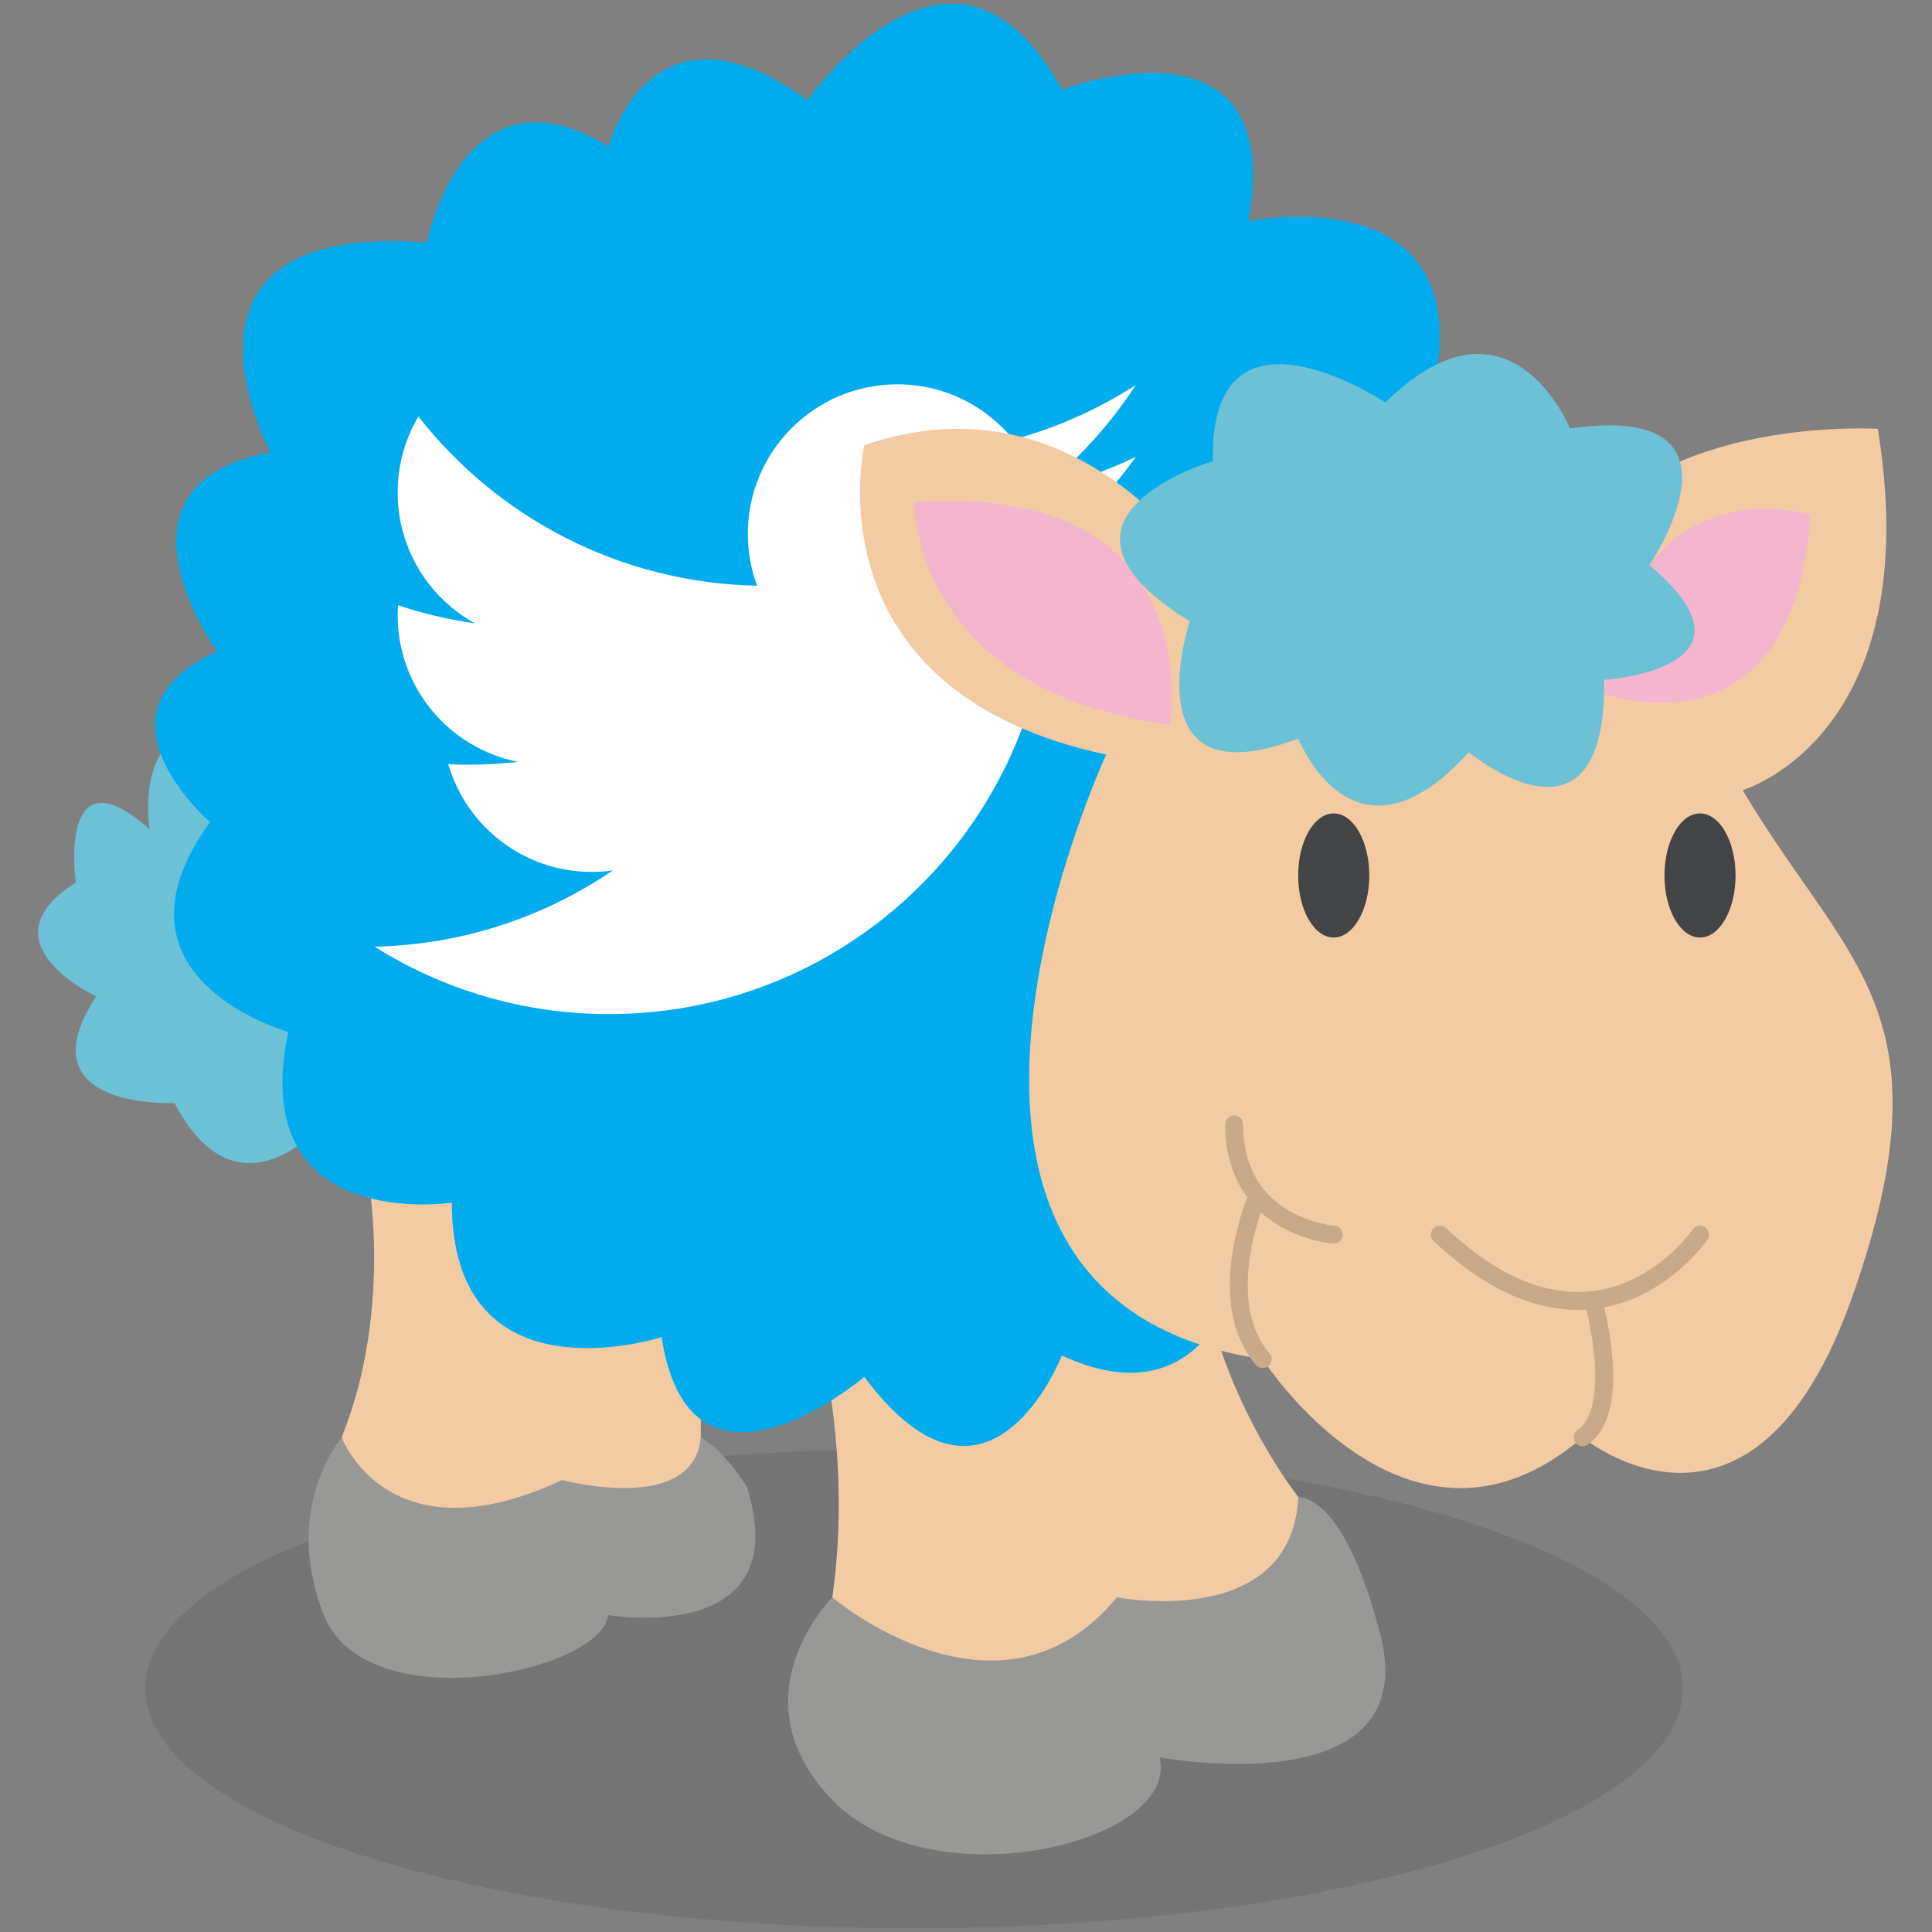 <?xml version="1.0" ?><!DOCTYPE svg  PUBLIC '-//W3C//DTD SVG 1.1//EN'  'http://www.w3.org/Graphics/SVG/1.1/DTD/svg11.dtd'><svg enable-background="new 0 0 512 512" height="512px" id="Layer_1" version="1.1" viewBox="0 0 512 512" width="512px" xml:space="preserve" xmlns="http://www.w3.org/2000/svg" xmlns:xlink="http://www.w3.org/1999/xlink"><rect x="0" y="0" width="512" height="512" fill="#808080" stroke="none"/><g><g opacity="0.12"><g><rect fill="none" height="127.055" width="407.443" x="38.532" y="383.945"/><path d="M445.976,447.459c0,35.1-91.199,63.541-203.722,63.541c-112.512,0-203.722-28.441-203.722-63.541     c0-35.08,91.21-63.521,203.722-63.521C354.776,383.938,445.976,412.379,445.976,447.459" fill="#231F20"/></g></g><path d="M90.535,380.904c0,0-16.017,18.854-4.715,47.117c11.305,28.27,73.505,15.084,75.387,0   c0,0,49.95,8.484,36.757-33.932c0,0-5.657-9.41-12.247-13.186H90.535z" fill="#989897"/><path d="M220.577,423.312c0,0-26.379,26.379,0,53.711c26.385,27.33,92.355,11.307,86.708-11.309   c0,0,70.672,13.199,58.425-32.979s-26.511-34.877-26.511-34.877L220.577,423.312z" fill="#989897"/><path d="M97.128,309.279c0,0,7.545,36.748-6.59,71.619c0,0,12.244,32.99,58.422,11.314   c0,0,34.866,9.422,36.754-11.314v-26.459C185.714,354.439,131.994,305.512,97.128,309.279" fill="#F3CBA2"/><path d="M218.696,362.051c0,0,6.596,28.277,1.881,61.262c0,0,44.3,37.688,75.399,0c0,0,46.271,8.99,48.103-26.588   c0,0-17.954-22.42-24.554-53.52L218.696,362.051z" fill="#F3CBA2"/><path d="M90.535,292.324c0,0-25.453,35.803-44.293,0c0,0-40.521,1.879-20.731-28.275c0,0-30.69-14.139-5.447-30.156   c0,0-4.922-35.815,19.582-14.138c0,0-4.715-27.324,17.908-28.276L90.535,292.324z" fill="#6DC1D6"/><path d="M281.393,359.227c0,0-19.346,49.947-52.331,5.662c0,0-46.174,39.203-53.72-10.547   c0,0-55.598,18.072-55.598-35.639c0,0-54.655,8.484-43.344-45.238c0,0-50.893-14.125-20.738-55.594c0,0-33.917-29.209,1.888-45.239   c0,0-32.042-44.287,14.135-52.771c0,0-32.982-61.252,41.462-55.594c0,0,9.529-49.001,48.105-25.44c0,0,11.265-42.412,52.734-12.26   c0,0,38.685-55.594,67.405-2.824c0,0,59.816-22.613,49.441,34.866c0,0,68.793-14.135,46.178,55.598l-46.178,213.92   C330.834,328.127,324.293,379.014,281.393,359.227" fill="#00ACEE"/><path d="M200.634,155.216c-36.436-0.709-68.791-18.091-89.751-44.831l-0.007-0.007   c-3.487,5.897-5.49,12.779-5.49,20.127c0,15.044,8.383,28.125,20.734,34.836l0.017-0.098c-7.102-1.005-14-2.633-20.633-4.846   l-0.033-0.007c-0.056,0.88-0.085,1.76-0.085,2.653c0,19.24,13.725,35.276,31.918,38.862l0,0c-4.364,0.492-8.8,0.749-13.294,0.749   c-1.744,0-3.48-0.04-5.208-0.119l-0.007-0.013c4.797,16.496,20.016,28.539,38.048,28.539c1.891,0,3.75-0.131,5.568-0.381v-0.013   c-18.068,12.319-39.762,19.7-63.153,20.212l-0.013-0.013c18.006,11.321,39.315,17.875,62.155,17.875   c64.575,0,116.918-52.338,116.918-116.91c0-2.266-0.064-4.524-0.196-6.764l0.003,0.007c8.705-6.869,16.41-14.939,22.862-23.969   c-7.952,3.809-16.403,6.744-25.223,8.688l0.374-0.295c9.66-7.762,18.059-17.028,24.846-27.449l0.003-0.006   c-9.893,6.363-20.804,11.282-32.442,14.447l-0.008-0.013c-7.262-8.924-18.337-14.624-30.742-14.624   c-21.874,0-39.614,17.737-39.614,39.611c0,4.839,0.867,9.469,2.456,13.75H200.634z" fill="#FFFFFF"/><path d="M323.295,157.561c0,0-33.918-60.316-94.237-39.578c0,0-15.074,65.024,64.095,81.993   c0,0-66.919,144.18,41.45,160.198c0,0,38.639,60.309,84.816,20.73c0,0,45.231,37.688,71.617-37.699   c26.392-75.387-1.878-87.635-29.209-133.812c0,0,49.001-14.329,35.815-95.744c0,0-51.839-3.205-75.394,25.059L323.295,157.561z" fill="#F3CBA2"/><path d="M450.52,327.188   c0,0-26.937,39.525-68.938,0" fill="none" stroke="#C8A988" stroke-linecap="round" stroke-miterlimit="10" stroke-width="4.747"/><path d="M353.456,327.188   c0,0-26.385-1.891-26.385-29.215" fill="none" stroke="#C8A988" stroke-linecap="round" stroke-miterlimit="10" stroke-width="4.747"/><path d="M422.25,344.754   c0,0,8.104,28.525-2.83,36.145" fill="none" stroke="#C8A988" stroke-linecap="round" stroke-miterlimit="10" stroke-width="4.747"/><path d="M333.257,316.938   c0,0-12.037,27.475,1.353,43.236" fill="none" stroke="#C8A988" stroke-linecap="round" stroke-miterlimit="10" stroke-width="4.747"/><path d="M441.097,232.008c0,9.082,4.209,16.443,9.423,16.443c5.201,0,9.424-7.361,9.424-16.443   c0-9.082-4.223-16.443-9.424-16.443C445.306,215.565,441.097,222.927,441.097,232.008" fill="#434445"/><path d="M344.026,232.008c0,9.082,4.209,16.443,9.423,16.443c5.201,0,9.431-7.361,9.431-16.443   c0-9.082-4.229-16.443-9.431-16.443C348.235,215.565,344.026,222.927,344.026,232.008" fill="#434445"/><path d="M310.109,192.109c0,0,10.835-64.709-67.852-59.049C242.257,133.06,241.315,182.823,310.109,192.109" fill="#F6B5CE"/><path d="M479.729,136.357c0,0-47.452-14.604-54.597,47.596C425.133,183.953,475.487,202.32,479.729,136.357" fill="#F6B5CE"/><path d="M416.045,113.531c0,0-15.918-39.368-48.903-6.862c0,0-46.671-31.094-45.725,15.557   c0,0-51.011,14.788-6.127,42.408c0,0-15.925,48.056,28.782,31.094c0,0,14.565,37.411,45.192,3.631c0,0,36.42,30.292,35.868-19.175   c0,0,44.72-2.909,11.965-30.424C437.098,149.759,466.865,106.268,416.045,113.531" fill="#6DC1D6"/></g></svg>